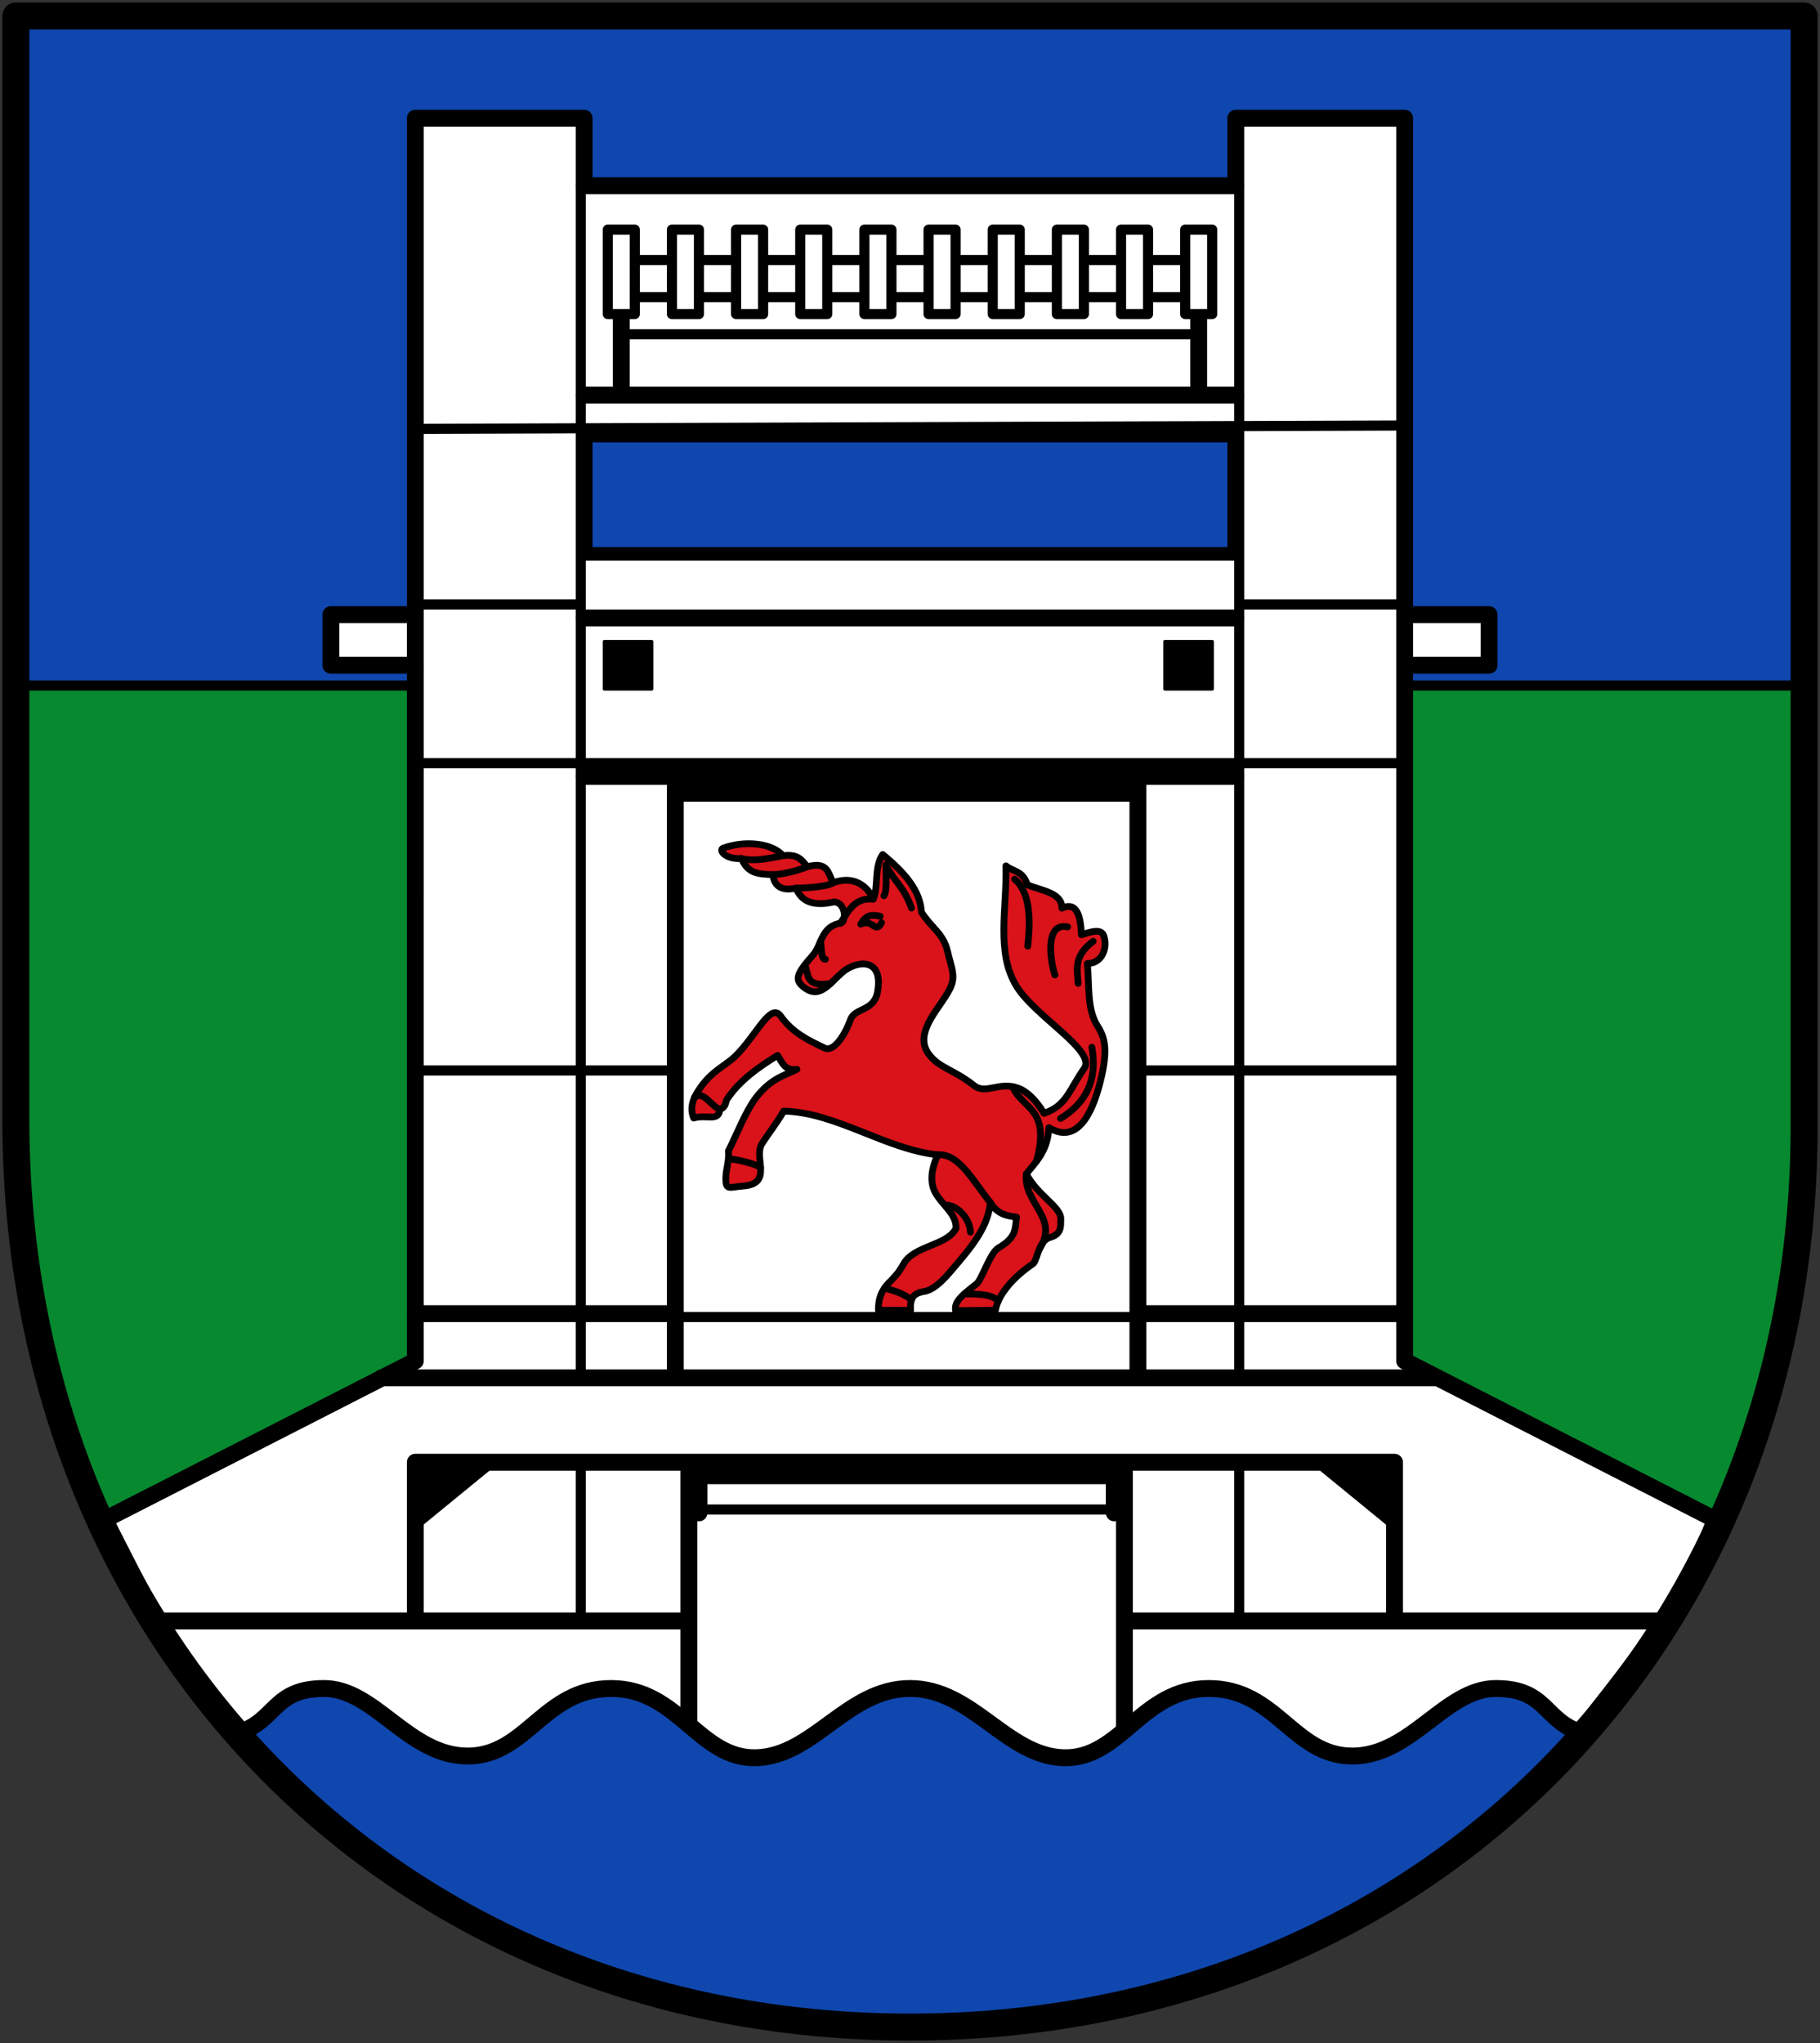 <svg xmlns="http://www.w3.org/2000/svg" width="539" height="605" version="1.0" clip-rule="evenodd" fill-rule="evenodd" image-rendering="optimizeQuality" shape-rendering="geometricPrecision" text-rendering="geometricPrecision"><rect width="100%" height="100%" fill="#333333" stroke="none"/><path d="M4.697 4.744V331.55c0 153.456 111.294 268.707 264.8 268.707 153.506 0 265.74-115.253 264.8-268.707V4.744z" fill="#0f47af"/><path d="M3.997 203h530c-2.215 88.446 12.026 177.731-28 252h-474c-38.7-82.258-24.47-165.65-28-252z" fill="#078930" stroke="#000" stroke-width="3" stroke-linecap="round" stroke-linejoin="round"/><path d="M365.997 55V35h50v147h25v15h-25v206l92 47c-9.731 26.043-25.338 43.86-40 63-10.878-3.697-10-13-25-13s-25 20-42.5 20-22.5-20-42.5-20-26 21-43 20.5-27-20.5-45.5-20.5-28.5 20-45.5 20.5-23-20.5-43-20.5-25 20-42.5 20-27.5-20-42.5-20-14.121 9.303-25 13c-19.76-21-29.146-42-40-63l92-47V197h-25v-15h25V35h50v20z" fill="#fff" stroke="#000" stroke-width="5" stroke-linecap="round" stroke-linejoin="round"/><path d="M173.497 129h192v35h-192z" fill="#0f47af" stroke="#000" stroke-width="4" stroke-linecap="round" stroke-linejoin="round"/><path d="M344.997 190h14v14h-14zM178.997 190h14v14h-14z" stroke="#000" stroke-linecap="round" stroke-linejoin="round"/><path d="M203.997 447h129m18-379h8v25h-8V68m0 20h-11m0-11h11m-19-9h8v25h-8V68m0 20h-11m0-11h11m-19-9h8v25h-8V68m0 20h-11m0-11h11m-19-9h8v25h-8V68m0 20h-11m0-11h11m-19-9h8v25h-8V68m0 20h-11m0-11h11m-19-9h8v25h-8V68m0 20h-11m0-11h11m-19-9h8v25h-8V68m0 20h-11m0-11h11m-19-9h8v25h-8V68m0 20h-11m0-11h11m-19-9h8v25h-8V68m-19 0h8v25h-8V68m19 20h-11m0-11h11m-15 22h171m12 334v47m-195-47v47m29-90h136m0-73h79m-293 0h76m-76-91h293m-49-47h49m-293 0h49m-49-52l293-1m-49-71v353m-195-353v354" fill="none" stroke="#000" stroke-width="3" stroke-linecap="round" stroke-linejoin="round"/><path d="M415.997 182v15m-293-15v15m207 240v11m-123-11v11m-3-11h129m0 43h161m-161 32v-79m-129 77v-77m-81 45v-45h290v47m-366 0h157m133-91h79m-215.9 0h-77.1m214-159.1V408m-137-178.1V408m0-173.1h137m-164-5h193m-193-46.9h193m-11-88.7V117m-171-22.7V117m-11 0h193m-253 291h312" fill="none" stroke="#000" stroke-width="5" stroke-linecap="round" stroke-linejoin="round"/><path d="M123.997 434h22l-22 18v-18M411.898 434h-22l22 18v-18" stroke="#000"/><path d="M214.963 348.397c-.143 4.37.89 3.135 5.206 2.802 8.815-.68 2.96-8.37 5.457-12.466 1.4-2.296 4.379-6.07 6.467-9.711 15.586.368 30.213 11.356 45.654 12.936-1.91 4.078-2.526 8.134-.654 11.388 2.108 3.662 6.23 6.2 6.025 10.406-2.704 5.226-12.565 5.019-15.609 10.68-2.018 3.752-4.182 4.958-5.528 6.936-1.169 1.716-1.867 3.576-1.846 6.608l9.537.033c-.207-3.256.499-5.03 3.994-5.572 3.543-.548 7.053-4.994 9.546-7.926 4.475-5.262 9.576-11.461 10.057-18.466 1.95 3.385 4.814 4.026 7.781 4.36-.417 3.781-.158 6.087-5.336 9.117-2.563 1.499-4.94 9.429-6.492 10.646-4.494 3.523-6.652 5.293-6.237 7.935l11.828-.113c.725-4.579 5.281-9.83 11.078-13.736 1.33-.896 1.579-6.829 5.011-7.797 3.586-1.012 3.204-3.356 3.253-5.524.081-3.563-7.053-7.075-10.192-13.324 2.757-3.53 6.35-6.742 6.666-13.692 9.388 5.697 13.53-6.828 15.268-13.791 2.344-9.389 1.305-12.917-.882-16.344-3.202-5.015-2.344-12.114-2.999-18.466 3.823.082 6.174-3.88 4.915-8.096-.745-2.497-4.277-1.15-6.68-.407-.223-7.716-2.446-9.434-5.761-7.875.064-4.63-6.02-5.161-10.246-6.931-1.345-4.243-4.037-3.762-6.34-5.612.32 12.79-3.037 25.69 3.193 35.74 5.573 8.988 23.656 19.042 19.97 24.282-4.53 6.442-5.166 10.98-11.874 13.252-2.384-3.92-5.016-6.508-7.761-7.488-5.553-1.98-9.508 2.008-12.937-.708-6.058-4.796-10.288-5.142-13.418-9.31-5.081-6.766 4.597-14.72 6.664-20.349 1.155-3.146.02-5.214-1.12-10.097-1.257-5.377-4.833-6.967-7.735-11.63-.345-6.358-4.977-11.711-11.468-17.045-2.63 3.605-1.183 9.758-2.799 13.21-1.764-4.067-6.013-7.053-11.874-4.848-1.489-2.549-1.387-6.529-7.715-4.722-1.408-1.899-2.699-3.897-7.12-3.286-3.221-3.746-11.353-4.609-17.785-2.218-1.322.491.58 3.388 5.463 3.04 1.859 4.403 4.791 4.635 9.358 4.782.099 2.34 1.606 5.206 6.798 3.98 1.457 3.655 4.621 5.603 11.228 4.108 3.523.08 3.834 5.977 1.917 6.298-5.782.968-5.485 6.489-8.202 9.537-4.755 5.336-5.301 7.107-3.026 9.084 4.87 4.23 7.675-.456 11.756-4.027 4.102-3.59 12.443-4.744 10.425 5.944-1.04 5.509-6.738 4.58-7.941 7.94-1.735 4.849-5.054 9.746-7.668 8.49-4.73-2.274-9.43-4.41-13.017-9.438-3.008-4.219-6.987 5.356-13.27 11.675-2.762 2.778-6.918 4.367-10.368 9.261-1.173 1.664-3.857 5.336-2.132 9.233 3.687-1.156 7.445 1.228 7.736-2.57 1.87-.603 1.762-2.434 1.958-2.746 3.813-5.878 9.77-9.924 15.128-13.225 1.389 1.898 1.947 4.625 5.75 4.108-3.094 1.634-7.444 2.44-11.874 8.068-3.303 4.196-5.843 11.025-8.403 16.068.259 2.8-.71 5.568-.778 7.61z" fill="#da121a" stroke="#000" stroke-width="2" stroke-linecap="round" stroke-linejoin="round"/><path d="M260.663 271.332c-2.635-.585-4.158-.43-5.75 2.328 3.747-1.651 4.288 3.017 6.161-.41m-14.33-11.846c-1.653 1.208-8.565 1.61-11 1.576m3.286-6.298c-2.597 1.043-6.843 2.214-10.084 2.318m-9.358-4.782c3.927.991 8.15-.09 12.323-.822m26.708 12.857c-5.31-.455-7.044 2.935-9.73 7.133m12.876-8.132c.94-1.208.634-5.53.599-9.176 2.374 4.927 5.32 6.386 7.575 12.815m15.647 114.247c4.11.04 8.214.084 10.055 2.14m-33.66-3.912c2.501.947 4.308.921 7.974 3.499m-64.245-59.924c2.617-2.091 4.766 2.501 7.472 3.573m2.525 14.69c2.46-.015 7.96 1.473 9.537 2.477m78.719 1.926c-1.028 8.736 9.964 12.97 3.827 22.316m-30.043-27.967c6.326-.49 10.63 8.122 15.522 14.087m30.088-45.944c1.762 9.735-1.765 16.532-9.294 21.106h0m9.682-52.474c-5.981 4.523-4.64 8.46-4.454 12.489m-3.098-16.75c-7.034-1.47-5.015 10.666-3.776 14.233m-11.908-28.367c4.844 4.164 4.635 12.625 3.873 19.847m-66.088 5.586c1.366 2.532-.102 6.742 7.69 5.465m-2.95-12.598c.273 2.355.184 5.707 1.419 5.42m55.422 37.707c2.855 6.753 11.463 6.266 7.06 22.152m-26.468 12.925c3.616.368 6.84 4.47 6.942 8.033" fill="none" stroke="#000" stroke-width="2" stroke-linecap="round" stroke-linejoin="round"/><path d="M4.697 4.744V331.55c0 153.456 111.294 268.707 264.8 268.707 153.506 0 265.74-115.253 264.8-268.707V4.744z" fill="none" stroke="#000" stroke-width="8" stroke-linecap="round" stroke-linejoin="round"/></svg>